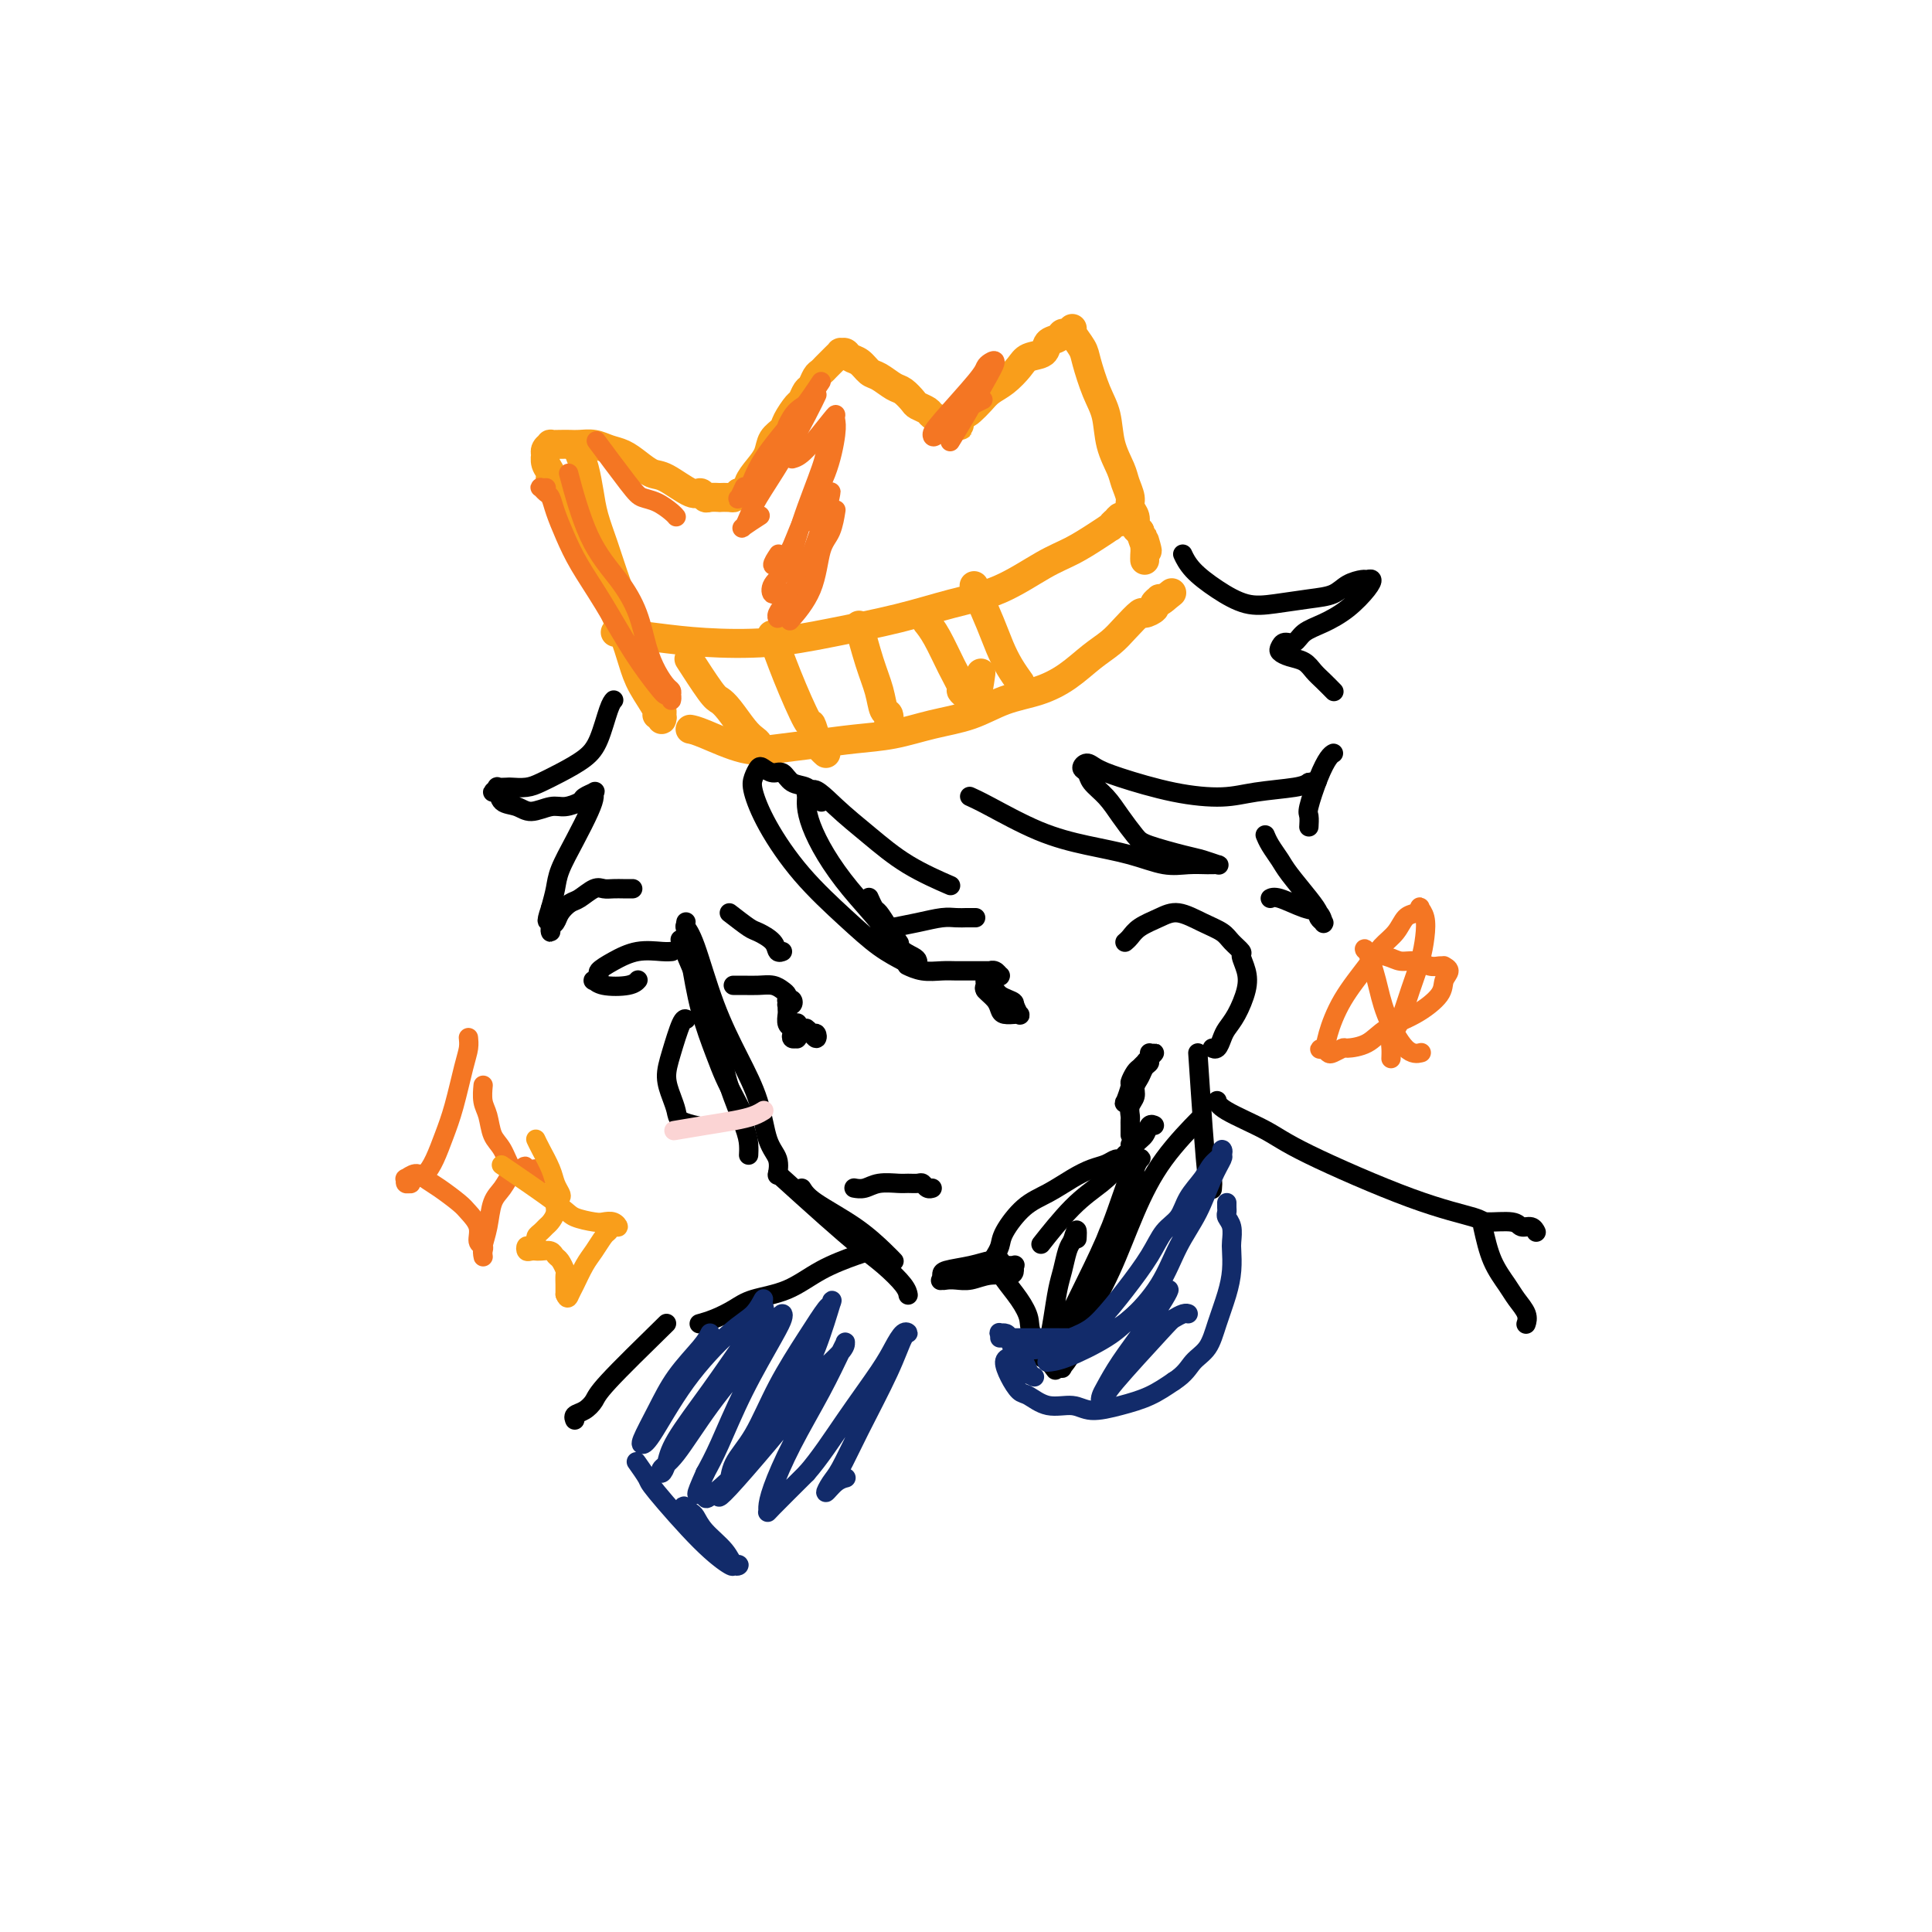 <svg viewBox='0 0 400 400' version='1.1' xmlns='http://www.w3.org/2000/svg' xmlns:xlink='http://www.w3.org/1999/xlink'><g fill='none' stroke='rgb(249,158,27)' stroke-width='6' stroke-linecap='round' stroke-linejoin='round'><path d='M120,94c-0.088,-0.218 -0.175,-0.437 0,0c0.175,0.437 0.613,1.528 1,3c0.387,1.472 0.724,3.324 1,5c0.276,1.676 0.493,3.175 1,5c0.507,1.825 1.306,3.975 2,6c0.694,2.025 1.285,3.924 2,6c0.715,2.076 1.553,4.331 2,6c0.447,1.669 0.501,2.754 1,4c0.499,1.246 1.443,2.652 2,4c0.557,1.348 0.727,2.637 1,4c0.273,1.363 0.648,2.798 1,4c0.352,1.202 0.683,2.169 1,3c0.317,0.831 0.622,1.525 1,2c0.378,0.475 0.829,0.730 1,1c0.171,0.270 0.063,0.556 0,1c-0.063,0.444 -0.079,1.046 0,1c0.079,-0.046 0.253,-0.741 0,-1c-0.253,-0.259 -0.935,-0.083 -1,0c-0.065,0.083 0.485,0.072 0,-1c-0.485,-1.072 -2.006,-3.205 -3,-5c-0.994,-1.795 -1.460,-3.253 -2,-5c-0.540,-1.747 -1.154,-3.785 -2,-6c-0.846,-2.215 -1.923,-4.608 -3,-7'/><path d='M126,124c-2.015,-4.620 -1.553,-4.669 -2,-6c-0.447,-1.331 -1.803,-3.942 -3,-6c-1.197,-2.058 -2.233,-3.562 -3,-5c-0.767,-1.438 -1.263,-2.810 -2,-4c-0.737,-1.190 -1.714,-2.199 -2,-3c-0.286,-0.801 0.118,-1.394 0,-2c-0.118,-0.606 -0.760,-1.224 -1,-2c-0.240,-0.776 -0.080,-1.711 0,-2c0.080,-0.289 0.080,0.066 0,0c-0.080,-0.066 -0.240,-0.554 0,-1c0.240,-0.446 0.878,-0.851 1,-1c0.122,-0.149 -0.274,-0.041 0,0c0.274,0.041 1.217,0.014 2,0c0.783,-0.014 1.406,-0.016 2,0c0.594,0.016 1.159,0.048 2,0c0.841,-0.048 1.958,-0.177 3,0c1.042,0.177 2.009,0.661 3,1c0.991,0.339 2.006,0.533 3,1c0.994,0.467 1.968,1.206 3,2c1.032,0.794 2.122,1.642 3,2c0.878,0.358 1.543,0.225 3,1c1.457,0.775 3.705,2.456 5,3c1.295,0.544 1.638,-0.050 2,0c0.362,0.050 0.745,0.745 1,1c0.255,0.255 0.383,0.069 1,0c0.617,-0.069 1.723,-0.021 2,0c0.277,0.021 -0.276,0.016 0,0c0.276,-0.016 1.382,-0.043 2,0c0.618,0.043 0.748,0.155 1,0c0.252,-0.155 0.626,-0.578 1,-1'/><path d='M153,102c1.909,-0.309 1.681,-1.080 2,-2c0.319,-0.920 1.184,-1.988 2,-3c0.816,-1.012 1.585,-1.967 2,-3c0.415,-1.033 0.478,-2.146 1,-3c0.522,-0.854 1.502,-1.451 2,-2c0.498,-0.549 0.515,-1.049 1,-2c0.485,-0.951 1.439,-2.353 2,-3c0.561,-0.647 0.728,-0.541 1,-1c0.272,-0.459 0.650,-1.485 1,-2c0.350,-0.515 0.671,-0.519 1,-1c0.329,-0.481 0.665,-1.438 1,-2c0.335,-0.562 0.668,-0.729 1,-1c0.332,-0.271 0.662,-0.647 1,-1c0.338,-0.353 0.682,-0.684 1,-1c0.318,-0.316 0.609,-0.617 1,-1c0.391,-0.383 0.881,-0.847 1,-1c0.119,-0.153 -0.134,0.004 0,0c0.134,-0.004 0.654,-0.171 1,0c0.346,0.171 0.519,0.680 1,1c0.481,0.320 1.269,0.452 2,1c0.731,0.548 1.404,1.513 2,2c0.596,0.487 1.114,0.498 2,1c0.886,0.502 2.139,1.497 3,2c0.861,0.503 1.329,0.516 2,1c0.671,0.484 1.546,1.440 2,2c0.454,0.560 0.489,0.724 1,1c0.511,0.276 1.499,0.662 2,1c0.501,0.338 0.516,0.627 1,1c0.484,0.373 1.438,0.831 2,1c0.562,0.169 0.732,0.048 1,0c0.268,-0.048 0.634,-0.024 1,0'/><path d='M197,87c3.617,2.062 0.659,0.718 0,0c-0.659,-0.718 0.981,-0.810 2,-1c1.019,-0.190 1.418,-0.477 2,-1c0.582,-0.523 1.348,-1.282 2,-2c0.652,-0.718 1.191,-1.396 2,-2c0.809,-0.604 1.889,-1.135 3,-2c1.111,-0.865 2.252,-2.063 3,-3c0.748,-0.937 1.104,-1.614 2,-2c0.896,-0.386 2.334,-0.481 3,-1c0.666,-0.519 0.560,-1.463 1,-2c0.440,-0.537 1.425,-0.666 2,-1c0.575,-0.334 0.741,-0.873 1,-1c0.259,-0.127 0.612,0.158 1,0c0.388,-0.158 0.810,-0.758 1,-1c0.190,-0.242 0.148,-0.127 0,0c-0.148,0.127 -0.400,0.265 0,1c0.400,0.735 1.454,2.068 2,3c0.546,0.932 0.584,1.464 1,3c0.416,1.536 1.210,4.077 2,6c0.790,1.923 1.575,3.229 2,5c0.425,1.771 0.491,4.008 1,6c0.509,1.992 1.461,3.741 2,5c0.539,1.259 0.666,2.029 1,3c0.334,0.971 0.877,2.144 1,3c0.123,0.856 -0.173,1.394 0,2c0.173,0.606 0.816,1.278 1,2c0.184,0.722 -0.090,1.492 0,2c0.090,0.508 0.545,0.754 1,1'/><path d='M236,110c2.392,6.918 1.373,3.213 1,2c-0.373,-1.213 -0.100,0.067 0,1c0.100,0.933 0.027,1.518 0,2c-0.027,0.482 -0.007,0.861 0,1c0.007,0.139 0.002,0.040 0,0c-0.002,-0.040 -0.001,-0.020 0,0'/><path d='M143,151c0.038,0.006 0.075,0.013 0,0c-0.075,-0.013 -0.263,-0.045 0,0c0.263,0.045 0.976,0.166 3,1c2.024,0.834 5.357,2.379 8,3c2.643,0.621 4.595,0.318 7,0c2.405,-0.318 5.264,-0.650 8,-1c2.736,-0.350 5.349,-0.716 8,-1c2.651,-0.284 5.341,-0.484 8,-1c2.659,-0.516 5.288,-1.347 8,-2c2.712,-0.653 5.509,-1.126 8,-2c2.491,-0.874 4.677,-2.148 7,-3c2.323,-0.852 4.785,-1.280 7,-2c2.215,-0.720 4.184,-1.731 6,-3c1.816,-1.269 3.479,-2.794 5,-4c1.521,-1.206 2.899,-2.091 4,-3c1.101,-0.909 1.926,-1.840 3,-3c1.074,-1.160 2.397,-2.549 3,-3c0.603,-0.451 0.487,0.037 1,0c0.513,-0.037 1.657,-0.598 2,-1c0.343,-0.402 -0.114,-0.644 0,-1c0.114,-0.356 0.800,-0.827 1,-1c0.200,-0.173 -0.086,-0.050 0,0c0.086,0.050 0.543,0.025 1,0'/><path d='M241,124c3.111,-2.489 0.889,-0.711 0,0c-0.889,0.711 -0.444,0.356 0,0'/><path d='M128,131c0.184,0.023 0.368,0.046 0,0c-0.368,-0.046 -1.288,-0.161 0,0c1.288,0.161 4.784,0.598 8,1c3.216,0.402 6.152,0.767 10,1c3.848,0.233 8.609,0.332 13,0c4.391,-0.332 8.414,-1.097 13,-2c4.586,-0.903 9.737,-1.946 14,-3c4.263,-1.054 7.638,-2.120 11,-3c3.362,-0.880 6.712,-1.573 10,-3c3.288,-1.427 6.516,-3.586 9,-5c2.484,-1.414 4.224,-2.082 6,-3c1.776,-0.918 3.587,-2.084 5,-3c1.413,-0.916 2.428,-1.581 3,-2c0.572,-0.419 0.699,-0.592 1,-1c0.301,-0.408 0.774,-1.051 1,-1c0.226,0.051 0.205,0.797 0,1c-0.205,0.203 -0.594,-0.138 -1,0c-0.406,0.138 -0.830,0.754 -1,1c-0.170,0.246 -0.085,0.123 0,0'/><path d='M143,137c0.108,0.168 0.216,0.336 0,0c-0.216,-0.336 -0.756,-1.177 0,0c0.756,1.177 2.808,4.371 4,6c1.192,1.629 1.525,1.693 2,2c0.475,0.307 1.094,0.856 2,2c0.906,1.144 2.099,2.881 3,4c0.901,1.119 1.510,1.620 2,2c0.490,0.380 0.863,0.641 1,1c0.137,0.359 0.039,0.817 0,1c-0.039,0.183 -0.020,0.092 0,0'/><path d='M160,132c0.060,0.170 0.120,0.341 0,0c-0.120,-0.341 -0.422,-1.192 0,0c0.422,1.192 1.566,4.427 3,8c1.434,3.573 3.159,7.483 4,9c0.841,1.517 0.800,0.641 1,1c0.200,0.359 0.641,1.952 1,3c0.359,1.048 0.635,1.551 1,2c0.365,0.449 0.819,0.842 1,1c0.181,0.158 0.091,0.079 0,0'/><path d='M178,130c-0.012,-0.046 -0.025,-0.092 0,0c0.025,0.092 0.086,0.323 0,0c-0.086,-0.323 -0.321,-1.199 0,0c0.321,1.199 1.196,4.472 2,7c0.804,2.528 1.536,4.310 2,6c0.464,1.690 0.660,3.286 1,4c0.340,0.714 0.823,0.545 1,1c0.177,0.455 0.047,1.534 0,2c-0.047,0.466 -0.013,0.318 0,0c0.013,-0.318 0.004,-0.805 0,-1c-0.004,-0.195 -0.002,-0.097 0,0'/><path d='M192,129c0.041,0.050 0.082,0.101 0,0c-0.082,-0.101 -0.285,-0.353 0,0c0.285,0.353 1.060,1.313 2,3c0.940,1.687 2.046,4.102 3,6c0.954,1.898 1.758,3.278 2,4c0.242,0.722 -0.076,0.787 0,1c0.076,0.213 0.546,0.574 1,1c0.454,0.426 0.892,0.915 1,1c0.108,0.085 -0.115,-0.235 0,0c0.115,0.235 0.570,1.025 1,0c0.430,-1.025 0.837,-3.864 1,-5c0.163,-1.136 0.081,-0.568 0,0'/><path d='M202,122c-0.291,-0.667 -0.582,-1.334 0,0c0.582,1.334 2.037,4.670 3,7c0.963,2.330 1.433,3.656 2,5c0.567,1.344 1.229,2.708 2,4c0.771,1.292 1.649,2.512 2,3c0.351,0.488 0.176,0.244 0,0'/></g>
<g fill='none' stroke='rgb(0,0,0)' stroke-width='4' stroke-linecap='round' stroke-linejoin='round'><path d='M127,145c0.005,-0.005 0.010,-0.010 0,0c-0.010,0.010 -0.034,0.036 0,0c0.034,-0.036 0.127,-0.133 0,0c-0.127,0.133 -0.474,0.497 -1,2c-0.526,1.503 -1.231,4.144 -2,6c-0.769,1.856 -1.600,2.928 -3,4c-1.400,1.072 -3.368,2.144 -5,3c-1.632,0.856 -2.929,1.498 -4,2c-1.071,0.502 -1.918,0.865 -3,1c-1.082,0.135 -2.400,0.040 -3,0c-0.600,-0.040 -0.483,-0.027 -1,0c-0.517,0.027 -1.668,0.067 -2,0c-0.332,-0.067 0.155,-0.240 0,0c-0.155,0.240 -0.952,0.892 -1,1c-0.048,0.108 0.651,-0.329 1,0c0.349,0.329 0.347,1.424 1,2c0.653,0.576 1.962,0.635 3,1c1.038,0.365 1.807,1.037 3,1c1.193,-0.037 2.811,-0.784 4,-1c1.189,-0.216 1.951,0.099 3,0c1.049,-0.099 2.387,-0.613 3,-1c0.613,-0.387 0.503,-0.647 1,-1c0.497,-0.353 1.603,-0.799 2,-1c0.397,-0.201 0.086,-0.157 0,0c-0.086,0.157 0.055,0.429 0,1c-0.055,0.571 -0.305,1.443 -1,3c-0.695,1.557 -1.836,3.799 -3,6c-1.164,2.201 -2.352,4.362 -3,6c-0.648,1.638 -0.757,2.754 -1,4c-0.243,1.246 -0.622,2.623 -1,4'/><path d='M114,188c-1.393,4.116 -0.374,2.406 0,2c0.374,-0.406 0.103,0.491 0,1c-0.103,0.509 -0.040,0.628 0,1c0.040,0.372 0.055,0.996 0,1c-0.055,0.004 -0.182,-0.614 0,-1c0.182,-0.386 0.671,-0.542 1,-1c0.329,-0.458 0.497,-1.219 1,-2c0.503,-0.781 1.342,-1.582 2,-2c0.658,-0.418 1.136,-0.452 2,-1c0.864,-0.548 2.115,-1.611 3,-2c0.885,-0.389 1.404,-0.104 2,0c0.596,0.104 1.270,0.028 2,0c0.730,-0.028 1.515,-0.007 2,0c0.485,0.007 0.669,0.002 1,0c0.331,-0.002 0.809,-0.001 1,0c0.191,0.001 0.096,0.000 0,0'/><path d='M245,115c-0.114,-0.242 -0.228,-0.485 0,0c0.228,0.485 0.797,1.696 2,3c1.203,1.304 3.039,2.701 5,4c1.961,1.299 4.047,2.499 6,3c1.953,0.501 3.774,0.302 6,0c2.226,-0.302 4.858,-0.708 7,-1c2.142,-0.292 3.793,-0.472 5,-1c1.207,-0.528 1.969,-1.405 3,-2c1.031,-0.595 2.332,-0.907 3,-1c0.668,-0.093 0.703,0.034 1,0c0.297,-0.034 0.854,-0.228 1,0c0.146,0.228 -0.121,0.878 -1,2c-0.879,1.122 -2.372,2.717 -4,4c-1.628,1.283 -3.392,2.256 -5,3c-1.608,0.744 -3.059,1.260 -4,2c-0.941,0.740 -1.372,1.704 -2,2c-0.628,0.296 -1.455,-0.076 -2,0c-0.545,0.076 -0.809,0.601 -1,1c-0.191,0.399 -0.308,0.673 0,1c0.308,0.327 1.043,0.708 2,1c0.957,0.292 2.138,0.495 3,1c0.862,0.505 1.406,1.311 2,2c0.594,0.689 1.237,1.263 2,2c0.763,0.737 1.647,1.639 2,2c0.353,0.361 0.177,0.180 0,0'/><path d='M142,191c0.020,-0.109 0.039,-0.217 0,0c-0.039,0.217 -0.138,0.760 0,2c0.138,1.240 0.512,3.177 1,6c0.488,2.823 1.091,6.532 2,10c0.909,3.468 2.124,6.695 3,9c0.876,2.305 1.411,3.690 2,5c0.589,1.310 1.230,2.547 2,4c0.770,1.453 1.669,3.122 2,4c0.331,0.878 0.095,0.965 0,1c-0.095,0.035 -0.047,0.017 0,0'/><path d='M141,195c-0.157,-0.422 -0.314,-0.844 0,0c0.314,0.844 1.100,2.953 2,5c0.900,2.047 1.916,4.032 3,7c1.084,2.968 2.238,6.918 3,10c0.762,3.082 1.132,5.295 2,8c0.868,2.705 2.233,5.900 3,8c0.767,2.100 0.937,3.104 1,4c0.063,0.896 0.018,1.685 0,2c-0.018,0.315 -0.009,0.158 0,0'/><path d='M142,192c-0.138,-0.163 -0.276,-0.326 0,0c0.276,0.326 0.965,1.140 2,4c1.035,2.860 2.414,7.766 4,12c1.586,4.234 3.378,7.797 5,11c1.622,3.203 3.076,6.046 4,9c0.924,2.954 1.320,6.019 2,8c0.680,1.981 1.645,2.880 2,4c0.355,1.120 0.102,2.463 0,3c-0.102,0.537 -0.051,0.269 0,0'/><path d='M161,243c3.555,3.218 7.110,6.435 10,9c2.890,2.565 5.114,4.477 7,6c1.886,1.523 3.433,2.656 5,4c1.567,1.344 3.153,2.900 4,4c0.847,1.100 0.956,1.743 1,2c0.044,0.257 0.022,0.129 0,0'/><path d='M166,246c0.528,0.837 1.056,1.675 3,3c1.944,1.325 5.305,3.139 8,5c2.695,1.861 4.726,3.770 6,5c1.274,1.230 1.793,1.780 2,2c0.207,0.220 0.104,0.110 0,0'/><path d='M195,265c-0.237,0.091 -0.475,0.182 0,0c0.475,-0.182 1.662,-0.637 3,-1c1.338,-0.363 2.828,-0.634 4,-1c1.172,-0.366 2.027,-0.827 3,-1c0.973,-0.173 2.064,-0.056 3,0c0.936,0.056 1.717,0.053 2,0c0.283,-0.053 0.067,-0.154 0,0c-0.067,0.154 0.015,0.563 0,1c-0.015,0.437 -0.126,0.901 -1,1c-0.874,0.099 -2.511,-0.169 -4,0c-1.489,0.169 -2.830,0.774 -4,1c-1.170,0.226 -2.170,0.072 -3,0c-0.830,-0.072 -1.489,-0.060 -2,0c-0.511,0.060 -0.874,0.170 -1,0c-0.126,-0.170 -0.016,-0.620 0,-1c0.016,-0.380 -0.062,-0.690 1,-1c1.062,-0.310 3.264,-0.619 5,-1c1.736,-0.381 3.006,-0.833 4,-1c0.994,-0.167 1.713,-0.048 2,0c0.287,0.048 0.144,0.024 0,0'/><path d='M216,257c0.141,-0.178 0.281,-0.357 0,0c-0.281,0.357 -0.984,1.249 0,0c0.984,-1.249 3.654,-4.638 6,-7c2.346,-2.362 4.369,-3.698 6,-5c1.631,-1.302 2.872,-2.569 4,-4c1.128,-1.431 2.145,-3.024 3,-4c0.855,-0.976 1.549,-1.334 2,-2c0.451,-0.666 0.660,-1.641 1,-2c0.340,-0.359 0.811,-0.103 1,0c0.189,0.103 0.094,0.051 0,0'/><path d='M206,260c-0.008,0.012 -0.015,0.025 0,0c0.015,-0.025 0.054,-0.086 0,0c-0.054,0.086 -0.200,0.319 0,0c0.200,-0.319 0.745,-1.191 1,-2c0.255,-0.809 0.221,-1.554 1,-3c0.779,-1.446 2.372,-3.591 4,-5c1.628,-1.409 3.290,-2.080 5,-3c1.710,-0.920 3.466,-2.088 5,-3c1.534,-0.912 2.845,-1.568 4,-2c1.155,-0.432 2.156,-0.640 3,-1c0.844,-0.360 1.533,-0.871 2,-1c0.467,-0.129 0.714,0.123 1,0c0.286,-0.123 0.613,-0.621 1,-1c0.387,-0.379 0.835,-0.641 1,-1c0.165,-0.359 0.047,-0.817 0,-1c-0.047,-0.183 -0.024,-0.092 0,0'/><path d='M234,235c0.002,-0.750 0.005,-1.499 0,-2c-0.005,-0.501 -0.016,-0.753 0,-1c0.016,-0.247 0.060,-0.489 0,-1c-0.060,-0.511 -0.224,-1.292 0,-2c0.224,-0.708 0.835,-1.341 1,-2c0.165,-0.659 -0.115,-1.342 0,-2c0.115,-0.658 0.624,-1.291 1,-2c0.376,-0.709 0.620,-1.493 1,-2c0.380,-0.507 0.898,-0.736 1,-1c0.102,-0.264 -0.210,-0.562 0,-1c0.210,-0.438 0.943,-1.015 1,-1c0.057,0.015 -0.563,0.624 -1,1c-0.437,0.376 -0.690,0.520 -1,1c-0.310,0.480 -0.675,1.294 -1,2c-0.325,0.706 -0.610,1.302 -1,2c-0.390,0.698 -0.885,1.497 -1,2c-0.115,0.503 0.150,0.711 0,1c-0.150,0.289 -0.717,0.659 -1,1c-0.283,0.341 -0.283,0.652 0,0c0.283,-0.652 0.849,-2.269 1,-3c0.151,-0.731 -0.113,-0.577 0,-1c0.113,-0.423 0.605,-1.424 1,-2c0.395,-0.576 0.694,-0.729 1,-1c0.306,-0.271 0.618,-0.660 1,-1c0.382,-0.340 0.834,-0.630 1,-1c0.166,-0.370 0.048,-0.820 0,-1c-0.048,-0.180 -0.024,-0.090 0,0'/><path d='M233,195c-0.079,0.066 -0.157,0.131 0,0c0.157,-0.131 0.551,-0.460 1,-1c0.449,-0.540 0.953,-1.291 2,-2c1.047,-0.709 2.636,-1.375 4,-2c1.364,-0.625 2.503,-1.208 4,-1c1.497,0.208 3.353,1.206 5,2c1.647,0.794 3.086,1.384 4,2c0.914,0.616 1.304,1.258 2,2c0.696,0.742 1.697,1.584 2,2c0.303,0.416 -0.094,0.405 0,1c0.094,0.595 0.677,1.797 1,3c0.323,1.203 0.385,2.407 0,4c-0.385,1.593 -1.217,3.576 -2,5c-0.783,1.424 -1.516,2.290 -2,3c-0.484,0.710 -0.717,1.262 -1,2c-0.283,0.738 -0.615,1.660 -1,2c-0.385,0.340 -0.824,0.097 -1,0c-0.176,-0.097 -0.088,-0.049 0,0'/><path d='M142,211c-0.017,-0.009 -0.033,-0.019 0,0c0.033,0.019 0.117,0.066 0,0c-0.117,-0.066 -0.434,-0.247 -1,1c-0.566,1.247 -1.380,3.920 -2,6c-0.620,2.080 -1.045,3.566 -1,5c0.045,1.434 0.559,2.815 1,4c0.441,1.185 0.809,2.173 1,3c0.191,0.827 0.205,1.492 1,2c0.795,0.508 2.370,0.859 3,1c0.630,0.141 0.315,0.070 0,0'/><path d='M170,166c0.005,0.004 0.011,0.008 0,0c-0.011,-0.008 -0.037,-0.028 0,0c0.037,0.028 0.137,0.105 0,0c-0.137,-0.105 -0.512,-0.391 -1,-1c-0.488,-0.609 -1.090,-1.540 -2,-2c-0.910,-0.460 -2.127,-0.451 -3,-1c-0.873,-0.549 -1.400,-1.658 -2,-2c-0.600,-0.342 -1.273,0.083 -2,0c-0.727,-0.083 -1.509,-0.673 -2,-1c-0.491,-0.327 -0.691,-0.391 -1,0c-0.309,0.391 -0.728,1.236 -1,2c-0.272,0.764 -0.398,1.447 0,3c0.398,1.553 1.321,3.978 3,7c1.679,3.022 4.113,6.642 7,10c2.887,3.358 6.227,6.455 9,9c2.773,2.545 4.977,4.539 7,6c2.023,1.461 3.863,2.388 5,3c1.137,0.612 1.571,0.907 2,1c0.429,0.093 0.852,-0.018 1,0c0.148,0.018 0.019,0.163 0,0c-0.019,-0.163 0.071,-0.635 0,-1c-0.071,-0.365 -0.305,-0.623 -1,-1c-0.695,-0.377 -1.853,-0.873 -3,-2c-1.147,-1.127 -2.283,-2.886 -4,-5c-1.717,-2.114 -4.015,-4.583 -6,-7c-1.985,-2.417 -3.657,-4.781 -5,-7c-1.343,-2.219 -2.357,-4.294 -3,-6c-0.643,-1.706 -0.915,-3.045 -1,-4c-0.085,-0.955 0.015,-1.526 0,-2c-0.015,-0.474 -0.147,-0.850 0,-1c0.147,-0.150 0.574,-0.075 1,0'/><path d='M168,164c0.339,-1.615 2.688,0.846 5,3c2.312,2.154 4.589,4.000 7,6c2.411,2.000 4.957,4.154 8,6c3.043,1.846 6.584,3.385 8,4c1.416,0.615 0.708,0.308 0,0'/><path d='M201,165c-0.215,-0.096 -0.429,-0.192 0,0c0.429,0.192 1.503,0.672 4,2c2.497,1.328 6.418,3.505 10,5c3.582,1.495 6.826,2.310 10,3c3.174,0.690 6.279,1.257 9,2c2.721,0.743 5.057,1.664 7,2c1.943,0.336 3.492,0.087 5,0c1.508,-0.087 2.973,-0.011 4,0c1.027,0.011 1.614,-0.042 2,0c0.386,0.042 0.571,0.179 0,0c-0.571,-0.179 -1.899,-0.672 -3,-1c-1.101,-0.328 -1.974,-0.489 -4,-1c-2.026,-0.511 -5.205,-1.372 -7,-2c-1.795,-0.628 -2.207,-1.023 -3,-2c-0.793,-0.977 -1.968,-2.538 -3,-4c-1.032,-1.462 -1.920,-2.827 -3,-4c-1.080,-1.173 -2.351,-2.154 -3,-3c-0.649,-0.846 -0.675,-1.556 -1,-2c-0.325,-0.444 -0.948,-0.620 -1,-1c-0.052,-0.380 0.466,-0.963 1,-1c0.534,-0.037 1.083,0.470 2,1c0.917,0.530 2.203,1.081 5,2c2.797,0.919 7.106,2.205 11,3c3.894,0.795 7.374,1.100 10,1c2.626,-0.100 4.399,-0.604 7,-1c2.601,-0.396 6.029,-0.685 8,-1c1.971,-0.315 2.486,-0.658 3,-1'/><path d='M271,162c3.000,-0.500 1.500,-0.250 0,0'/><path d='M276,156c0.069,-0.037 0.138,-0.075 0,0c-0.138,0.075 -0.482,0.262 -1,1c-0.518,0.738 -1.211,2.026 -2,4c-0.789,1.974 -1.676,4.634 -2,6c-0.324,1.366 -0.087,1.438 0,2c0.087,0.562 0.023,1.613 0,2c-0.023,0.387 -0.007,0.111 0,0c0.007,-0.111 0.003,-0.055 0,0'/><path d='M262,173c0.016,0.040 0.033,0.081 0,0c-0.033,-0.081 -0.115,-0.282 0,0c0.115,0.282 0.427,1.049 1,2c0.573,0.951 1.406,2.086 2,3c0.594,0.914 0.947,1.608 2,3c1.053,1.392 2.804,3.483 4,5c1.196,1.517 1.838,2.461 2,3c0.162,0.539 -0.155,0.673 0,1c0.155,0.327 0.781,0.846 1,1c0.219,0.154 0.032,-0.057 0,0c-0.032,0.057 0.093,0.383 0,0c-0.093,-0.383 -0.403,-1.476 -1,-2c-0.597,-0.524 -1.480,-0.481 -3,-1c-1.520,-0.519 -3.679,-1.601 -5,-2c-1.321,-0.399 -1.806,-0.114 -2,0c-0.194,0.114 -0.097,0.057 0,0'/><path d='M139,197c0.109,-0.012 0.217,-0.025 0,0c-0.217,0.025 -0.761,0.086 -2,0c-1.239,-0.086 -3.173,-0.320 -5,0c-1.827,0.320 -3.548,1.195 -5,2c-1.452,0.805 -2.635,1.540 -3,2c-0.365,0.460 0.087,0.646 0,1c-0.087,0.354 -0.713,0.876 -1,1c-0.287,0.124 -0.234,-0.149 0,0c0.234,0.149 0.650,0.720 2,1c1.350,0.280 3.633,0.268 5,0c1.367,-0.268 1.819,-0.791 2,-1c0.181,-0.209 0.090,-0.105 0,0'/><path d='M248,218c0.732,10.905 1.464,21.810 2,26c0.536,4.190 0.875,1.667 1,1c0.125,-0.667 0.036,0.524 0,1c-0.036,0.476 -0.018,0.238 0,0'/><path d='M206,261c0.028,0.051 0.055,0.102 0,0c-0.055,-0.102 -0.193,-0.358 0,0c0.193,0.358 0.717,1.331 1,2c0.283,0.669 0.325,1.035 1,2c0.675,0.965 1.982,2.529 3,4c1.018,1.471 1.747,2.848 2,4c0.253,1.152 0.030,2.079 1,4c0.970,1.921 3.134,4.834 4,6c0.866,1.166 0.433,0.583 0,0'/><path d='M248,232c0.642,-0.652 1.284,-1.303 0,0c-1.284,1.303 -4.493,4.561 -7,8c-2.507,3.439 -4.311,7.058 -6,11c-1.689,3.942 -3.261,8.206 -5,12c-1.739,3.794 -3.644,7.117 -5,10c-1.356,2.883 -2.163,5.326 -3,7c-0.837,1.674 -1.704,2.578 -2,3c-0.296,0.422 -0.019,0.363 0,0c0.019,-0.363 -0.219,-1.031 0,-2c0.219,-0.969 0.895,-2.241 2,-5c1.105,-2.759 2.639,-7.006 4,-11c1.361,-3.994 2.548,-7.736 4,-11c1.452,-3.264 3.169,-6.049 4,-8c0.831,-1.951 0.776,-3.069 1,-4c0.224,-0.931 0.728,-1.676 1,-2c0.272,-0.324 0.313,-0.226 0,0c-0.313,0.226 -0.979,0.580 -2,3c-1.021,2.420 -2.397,6.905 -4,11c-1.603,4.095 -3.435,7.801 -5,11c-1.565,3.199 -2.865,5.893 -4,8c-1.135,2.107 -2.105,3.629 -3,5c-0.895,1.371 -1.715,2.592 -2,3c-0.285,0.408 -0.035,0.002 0,0c0.035,-0.002 -0.145,0.398 0,0c0.145,-0.398 0.616,-1.594 1,-3c0.384,-1.406 0.680,-3.020 1,-5c0.320,-1.980 0.663,-4.324 1,-6c0.337,-1.676 0.668,-2.682 1,-4c0.332,-1.318 0.666,-2.948 1,-4c0.334,-1.052 0.667,-1.526 1,-2'/><path d='M222,257c1.156,-3.956 1.044,-1.844 1,-1c-0.044,0.844 -0.022,0.422 0,0'/><path d='M252,228c0.005,0.034 0.010,0.069 0,0c-0.010,-0.069 -0.035,-0.241 0,0c0.035,0.241 0.129,0.894 2,2c1.871,1.106 5.520,2.665 8,4c2.480,1.335 3.792,2.448 9,5c5.208,2.552 14.312,6.544 21,9c6.688,2.456 10.962,3.375 13,4c2.038,0.625 1.842,0.956 3,1c1.158,0.044 3.669,-0.198 5,0c1.331,0.198 1.481,0.838 2,1c0.519,0.162 1.407,-0.152 2,0c0.593,0.152 0.890,0.772 1,1c0.110,0.228 0.031,0.065 0,0c-0.031,-0.065 -0.016,-0.033 0,0'/><path d='M180,259c-0.046,0.014 -0.092,0.027 0,0c0.092,-0.027 0.320,-0.096 0,0c-0.320,0.096 -1.190,0.357 -3,1c-1.810,0.643 -4.560,1.667 -7,3c-2.440,1.333 -4.570,2.974 -7,4c-2.430,1.026 -5.159,1.438 -7,2c-1.841,0.562 -2.792,1.274 -4,2c-1.208,0.726 -2.671,1.465 -4,2c-1.329,0.535 -2.522,0.867 -3,1c-0.478,0.133 -0.239,0.066 0,0'/><path d='M138,274c-4.776,4.674 -9.553,9.347 -12,12c-2.447,2.653 -2.565,3.285 -3,4c-0.435,0.715 -1.189,1.511 -2,2c-0.811,0.489 -1.680,0.670 -2,1c-0.320,0.330 -0.091,0.809 0,1c0.091,0.191 0.046,0.096 0,0'/><path d='M307,254c0.550,2.463 1.100,4.926 2,7c0.900,2.074 2.150,3.757 3,5c0.850,1.243 1.300,2.044 2,3c0.700,0.956 1.650,2.065 2,3c0.350,0.935 0.100,1.696 0,2c-0.100,0.304 -0.050,0.152 0,0'/><path d='M152,204c-0.156,0.002 -0.312,0.003 0,0c0.312,-0.003 1.092,-0.012 2,0c0.908,0.012 1.942,0.045 3,0c1.058,-0.045 2.139,-0.170 3,0c0.861,0.170 1.502,0.633 2,1c0.498,0.367 0.852,0.638 1,1c0.148,0.362 0.088,0.815 0,1c-0.088,0.185 -0.206,0.102 0,0c0.206,-0.102 0.735,-0.224 1,0c0.265,0.224 0.267,0.795 0,1c-0.267,0.205 -0.803,0.043 -1,0c-0.197,-0.043 -0.054,0.034 0,0c0.054,-0.034 0.018,-0.178 0,0c-0.018,0.178 -0.019,0.677 0,1c0.019,0.323 0.057,0.468 0,1c-0.057,0.532 -0.208,1.449 0,2c0.208,0.551 0.774,0.736 1,1c0.226,0.264 0.113,0.606 0,1c-0.113,0.394 -0.226,0.838 0,1c0.226,0.162 0.793,0.041 1,0c0.207,-0.041 0.056,-0.001 0,0c-0.056,0.001 -0.015,-0.038 0,0c0.015,0.038 0.004,0.151 0,0c-0.004,-0.151 -0.001,-0.566 0,-1c0.001,-0.434 0.000,-0.886 0,-1c-0.000,-0.114 -0.000,0.110 0,0c0.000,-0.110 0.000,-0.555 0,-1'/><path d='M165,212c0.168,-0.447 0.087,-0.063 0,0c-0.087,0.063 -0.182,-0.195 0,0c0.182,0.195 0.641,0.842 1,1c0.359,0.158 0.619,-0.172 1,0c0.381,0.172 0.884,0.846 1,1c0.116,0.154 -0.155,-0.211 0,0c0.155,0.211 0.735,0.999 1,1c0.265,0.001 0.215,-0.784 0,-1c-0.215,-0.216 -0.593,0.138 -1,0c-0.407,-0.138 -0.841,-0.769 -1,-1c-0.159,-0.231 -0.043,-0.062 0,0c0.043,0.062 0.012,0.018 0,0c-0.012,-0.018 -0.006,-0.009 0,0'/><path d='M188,200c0.064,0.030 0.127,0.061 0,0c-0.127,-0.061 -0.445,-0.212 0,0c0.445,0.212 1.652,0.789 3,1c1.348,0.211 2.838,0.056 4,0c1.162,-0.056 1.995,-0.015 3,0c1.005,0.015 2.181,0.003 3,0c0.819,-0.003 1.281,0.003 2,0c0.719,-0.003 1.695,-0.015 2,0c0.305,0.015 -0.062,0.057 0,0c0.062,-0.057 0.554,-0.211 1,0c0.446,0.211 0.848,0.789 1,1c0.152,0.211 0.056,0.055 0,0c-0.056,-0.055 -0.070,-0.011 0,0c0.070,0.011 0.225,-0.012 0,0c-0.225,0.012 -0.830,0.059 -1,0c-0.170,-0.059 0.096,-0.224 0,0c-0.096,0.224 -0.555,0.836 -1,1c-0.445,0.164 -0.876,-0.121 -1,0c-0.124,0.121 0.060,0.649 0,1c-0.060,0.351 -0.362,0.525 0,1c0.362,0.475 1.388,1.252 2,2c0.612,0.748 0.808,1.468 1,2c0.192,0.532 0.378,0.876 1,1c0.622,0.124 1.681,0.028 2,0c0.319,-0.028 -0.100,0.013 0,0c0.100,-0.013 0.719,-0.080 1,0c0.281,0.080 0.223,0.309 0,0c-0.223,-0.309 -0.612,-1.154 -1,-2'/><path d='M210,208c0.191,-0.491 -0.331,-0.720 -1,-1c-0.669,-0.280 -1.486,-0.611 -2,-1c-0.514,-0.389 -0.726,-0.836 -1,-1c-0.274,-0.164 -0.609,-0.044 -1,0c-0.391,0.044 -0.836,0.012 -1,0c-0.164,-0.012 -0.047,-0.003 0,0c0.047,0.003 0.023,0.002 0,0'/><path d='M151,189c1.549,1.199 3.098,2.398 4,3c0.902,0.602 1.156,0.606 2,1c0.844,0.394 2.278,1.178 3,2c0.722,0.822 0.733,1.683 1,2c0.267,0.317 0.791,0.091 1,0c0.209,-0.091 0.105,-0.045 0,0'/><path d='M185,192c0.117,-0.022 0.233,-0.044 0,0c-0.233,0.044 -0.816,0.155 0,0c0.816,-0.155 3.030,-0.578 5,-1c1.970,-0.422 3.694,-0.845 5,-1c1.306,-0.155 2.192,-0.041 3,0c0.808,0.041 1.537,0.011 2,0c0.463,-0.011 0.660,-0.003 1,0c0.340,0.003 0.822,0.001 1,0c0.178,-0.001 0.051,-0.000 0,0c-0.051,0.000 -0.025,0.000 0,0'/><path d='M180,186c0.025,0.057 0.051,0.115 0,0c-0.051,-0.115 -0.178,-0.402 0,0c0.178,0.402 0.661,1.492 1,2c0.339,0.508 0.534,0.435 1,1c0.466,0.565 1.202,1.767 2,3c0.798,1.233 1.656,2.495 2,3c0.344,0.505 0.172,0.252 0,0'/><path d='M177,246c-0.165,-0.030 -0.329,-0.061 0,0c0.329,0.061 1.153,0.213 2,0c0.847,-0.213 1.719,-0.790 3,-1c1.281,-0.210 2.973,-0.052 4,0c1.027,0.052 1.389,0.000 2,0c0.611,-0.000 1.470,0.052 2,0c0.530,-0.052 0.730,-0.210 1,0c0.270,0.210 0.611,0.787 1,1c0.389,0.213 0.825,0.061 1,0c0.175,-0.061 0.087,-0.030 0,0'/></g>
<g fill='none' stroke='rgb(244,118,35)' stroke-width='4' stroke-linecap='round' stroke-linejoin='round'><path d='M118,99c0.080,0.303 0.161,0.606 0,0c-0.161,-0.606 -0.563,-2.120 0,0c0.563,2.120 2.090,7.873 4,12c1.910,4.127 4.203,6.629 6,9c1.797,2.371 3.098,4.610 4,7c0.902,2.390 1.405,4.930 2,7c0.595,2.070 1.284,3.670 2,5c0.716,1.330 1.461,2.391 2,3c0.539,0.609 0.874,0.766 1,1c0.126,0.234 0.044,0.543 0,1c-0.044,0.457 -0.050,1.061 0,1c0.050,-0.061 0.157,-0.786 0,-1c-0.157,-0.214 -0.576,0.083 -1,0c-0.424,-0.083 -0.851,-0.544 -2,-2c-1.149,-1.456 -3.018,-3.905 -5,-7c-1.982,-3.095 -4.075,-6.836 -6,-10c-1.925,-3.164 -3.681,-5.751 -5,-8c-1.319,-2.249 -2.199,-4.162 -3,-6c-0.801,-1.838 -1.522,-3.603 -2,-5c-0.478,-1.397 -0.713,-2.427 -1,-3c-0.287,-0.573 -0.627,-0.689 -1,-1c-0.373,-0.311 -0.780,-0.815 -1,-1c-0.220,-0.185 -0.255,-0.050 0,0c0.255,0.050 0.799,0.013 1,0c0.201,-0.013 0.057,-0.004 0,0c-0.057,0.004 -0.029,0.002 0,0'/><path d='M124,92c-0.044,-0.059 -0.087,-0.118 0,0c0.087,0.118 0.305,0.412 0,0c-0.305,-0.412 -1.133,-1.529 0,0c1.133,1.529 4.227,5.706 6,8c1.773,2.294 2.227,2.706 3,3c0.773,0.294 1.867,0.471 3,1c1.133,0.529 2.305,1.412 3,2c0.695,0.588 0.913,0.882 1,1c0.087,0.118 0.044,0.059 0,0'/><path d='M170,79c-1.396,2.106 -2.792,4.213 -5,7c-2.208,2.787 -5.229,6.256 -7,9c-1.771,2.744 -2.292,4.763 -3,6c-0.708,1.237 -1.602,1.692 -2,2c-0.398,0.308 -0.299,0.467 0,0c0.299,-0.467 0.800,-1.562 1,-2c0.200,-0.438 0.100,-0.219 0,0'/><path d='M163,88c0.534,-1.067 1.068,-2.134 2,-3c0.932,-0.866 2.264,-1.529 3,-2c0.736,-0.471 0.878,-0.748 1,-1c0.122,-0.252 0.226,-0.479 0,0c-0.226,0.479 -0.781,1.662 -2,4c-1.219,2.338 -3.100,5.830 -5,9c-1.900,3.170 -3.819,6.019 -5,8c-1.181,1.981 -1.626,3.094 -2,4c-0.374,0.906 -0.678,1.604 -1,2c-0.322,0.396 -0.664,0.491 0,0c0.664,-0.491 2.332,-1.569 3,-2c0.668,-0.431 0.334,-0.216 0,0'/><path d='M164,95c0.733,-0.201 1.465,-0.403 3,-2c1.535,-1.597 3.871,-4.590 5,-6c1.129,-1.410 1.050,-1.237 1,-1c-0.050,0.237 -0.072,0.539 0,1c0.072,0.461 0.238,1.082 0,3c-0.238,1.918 -0.881,5.132 -2,8c-1.119,2.868 -2.713,5.388 -4,8c-1.287,2.612 -2.268,5.316 -3,7c-0.732,1.684 -1.217,2.348 -2,3c-0.783,0.652 -1.865,1.291 -2,1c-0.135,-0.291 0.676,-1.512 1,-2c0.324,-0.488 0.162,-0.244 0,0'/><path d='M171,93c-0.003,0.050 -0.005,0.099 0,0c0.005,-0.099 0.019,-0.347 0,0c-0.019,0.347 -0.069,1.289 -1,4c-0.931,2.711 -2.743,7.192 -4,11c-1.257,3.808 -1.958,6.943 -3,9c-1.042,2.057 -2.424,3.036 -3,4c-0.576,0.964 -0.348,1.913 0,2c0.348,0.087 0.814,-0.690 1,-1c0.186,-0.310 0.093,-0.155 0,0'/><path d='M167,108c1.579,-2.012 3.158,-4.024 4,-5c0.842,-0.976 0.948,-0.914 1,-1c0.052,-0.086 0.049,-0.318 0,0c-0.049,0.318 -0.143,1.185 -1,4c-0.857,2.815 -2.478,7.577 -4,11c-1.522,3.423 -2.944,5.505 -4,7c-1.056,1.495 -1.746,2.402 -2,3c-0.254,0.598 -0.073,0.885 0,1c0.073,0.115 0.036,0.057 0,0'/><path d='M173,106c0.060,-0.384 0.121,-0.768 0,0c-0.121,0.768 -0.422,2.686 -1,4c-0.578,1.314 -1.433,2.022 -2,4c-0.567,1.978 -0.845,5.225 -2,8c-1.155,2.775 -3.187,5.079 -4,6c-0.813,0.921 -0.406,0.461 0,0'/><path d='M203,83c0.454,-0.221 0.907,-0.441 0,0c-0.907,0.441 -3.175,1.545 -5,3c-1.825,1.455 -3.208,3.263 -4,4c-0.792,0.737 -0.994,0.405 -1,0c-0.006,-0.405 0.186,-0.881 2,-3c1.814,-2.119 5.252,-5.879 7,-8c1.748,-2.121 1.805,-2.603 2,-3c0.195,-0.397 0.528,-0.708 1,-1c0.472,-0.292 1.082,-0.564 1,0c-0.082,0.564 -0.857,1.966 -2,4c-1.143,2.034 -2.654,4.702 -4,7c-1.346,2.298 -2.527,4.228 -3,5c-0.473,0.772 -0.236,0.386 0,0'/></g>
<g fill='none' stroke='rgb(18,43,106)' stroke-width='4' stroke-linecap='round' stroke-linejoin='round'><path d='M207,277c0.466,-0.001 0.931,-0.002 2,0c1.069,0.002 2.741,0.009 5,0c2.259,-0.009 5.104,-0.032 7,0c1.896,0.032 2.842,0.121 4,0c1.158,-0.121 2.529,-0.452 4,-1c1.471,-0.548 3.041,-1.314 5,-3c1.959,-1.686 4.308,-4.291 6,-7c1.692,-2.709 2.727,-5.524 4,-8c1.273,-2.476 2.786,-4.615 4,-7c1.214,-2.385 2.131,-5.015 3,-7c0.869,-1.985 1.691,-3.325 2,-4c0.309,-0.675 0.106,-0.684 0,-1c-0.106,-0.316 -0.115,-0.938 0,-1c0.115,-0.062 0.355,0.438 0,1c-0.355,0.562 -1.306,1.188 -2,2c-0.694,0.812 -1.132,1.810 -2,3c-0.868,1.190 -2.166,2.571 -3,4c-0.834,1.429 -1.202,2.907 -2,4c-0.798,1.093 -2.025,1.801 -3,3c-0.975,1.199 -1.700,2.888 -3,5c-1.300,2.112 -3.177,4.646 -5,7c-1.823,2.354 -3.592,4.528 -5,6c-1.408,1.472 -2.456,2.242 -4,3c-1.544,0.758 -3.584,1.502 -5,2c-1.416,0.498 -2.208,0.749 -3,1'/><path d='M216,279c-2.427,0.917 -2.496,0.208 -3,0c-0.504,-0.208 -1.445,0.084 -2,0c-0.555,-0.084 -0.724,-0.544 -1,-1c-0.276,-0.456 -0.660,-0.907 -1,-1c-0.340,-0.093 -0.638,0.172 -1,0c-0.362,-0.172 -0.789,-0.783 -1,-1c-0.211,-0.217 -0.207,-0.042 0,0c0.207,0.042 0.619,-0.049 1,0c0.381,0.049 0.733,0.237 1,1c0.267,0.763 0.449,2.099 1,3c0.551,0.901 1.470,1.367 2,2c0.530,0.633 0.671,1.435 1,2c0.329,0.565 0.846,0.895 1,1c0.154,0.105 -0.054,-0.013 0,0c0.054,0.013 0.369,0.158 0,0c-0.369,-0.158 -1.422,-0.617 -2,-1c-0.578,-0.383 -0.681,-0.690 -1,-1c-0.319,-0.310 -0.854,-0.625 -1,-1c-0.146,-0.375 0.097,-0.811 0,-1c-0.097,-0.189 -0.533,-0.130 -1,0c-0.467,0.130 -0.966,0.330 -1,1c-0.034,0.670 0.395,1.810 1,3c0.605,1.190 1.384,2.428 2,3c0.616,0.572 1.069,0.476 2,1c0.931,0.524 2.341,1.666 4,2c1.659,0.334 3.566,-0.140 5,0c1.434,0.140 2.395,0.893 4,1c1.605,0.107 3.855,-0.433 6,-1c2.145,-0.567 4.184,-1.162 6,-2c1.816,-0.838 3.408,-1.919 5,-3'/><path d='M243,286c2.451,-1.557 3.077,-2.950 4,-4c0.923,-1.050 2.142,-1.755 3,-3c0.858,-1.245 1.354,-3.028 2,-5c0.646,-1.972 1.442,-4.131 2,-6c0.558,-1.869 0.878,-3.446 1,-5c0.122,-1.554 0.047,-3.085 0,-4c-0.047,-0.915 -0.065,-1.215 0,-2c0.065,-0.785 0.214,-2.057 0,-3c-0.214,-0.943 -0.789,-1.559 -1,-2c-0.211,-0.441 -0.056,-0.707 0,-1c0.056,-0.293 0.015,-0.615 0,-1c-0.015,-0.385 -0.004,-0.834 0,-1c0.004,-0.166 0.001,-0.047 0,0c-0.001,0.047 -0.001,0.024 0,0'/><path d='M217,282c0.065,-0.004 0.129,-0.009 0,0c-0.129,0.009 -0.452,0.030 0,0c0.452,-0.030 1.679,-0.112 4,-1c2.321,-0.888 5.736,-2.582 8,-4c2.264,-1.418 3.376,-2.559 5,-4c1.624,-1.441 3.759,-3.182 5,-4c1.241,-0.818 1.588,-0.713 2,-1c0.412,-0.287 0.888,-0.967 1,-1c0.112,-0.033 -0.142,0.582 -1,2c-0.858,1.418 -2.322,3.638 -4,6c-1.678,2.362 -3.570,4.864 -5,7c-1.430,2.136 -2.398,3.905 -3,5c-0.602,1.095 -0.838,1.516 -1,2c-0.162,0.484 -0.252,1.031 0,1c0.252,-0.031 0.845,-0.639 1,-1c0.155,-0.361 -0.126,-0.475 2,-3c2.126,-2.525 6.661,-7.461 9,-10c2.339,-2.539 2.483,-2.681 3,-3c0.517,-0.319 1.409,-0.817 2,-1c0.591,-0.183 0.883,-0.052 1,0c0.117,0.052 0.058,0.026 0,0'/><path d='M147,276c-0.376,0.754 -0.752,1.509 -2,3c-1.248,1.491 -3.368,3.720 -5,6c-1.632,2.280 -2.774,4.612 -4,7c-1.226,2.388 -2.534,4.832 -3,6c-0.466,1.168 -0.089,1.060 0,1c0.089,-0.060 -0.111,-0.073 0,0c0.111,0.073 0.531,0.232 2,-2c1.469,-2.232 3.987,-6.854 7,-11c3.013,-4.146 6.523,-7.815 9,-10c2.477,-2.185 3.922,-2.886 5,-4c1.078,-1.114 1.789,-2.641 2,-3c0.211,-0.359 -0.080,0.451 0,1c0.080,0.549 0.530,0.836 0,2c-0.530,1.164 -2.040,3.206 -4,6c-1.960,2.794 -4.369,6.339 -7,10c-2.631,3.661 -5.483,7.436 -7,10c-1.517,2.564 -1.697,3.916 -2,5c-0.303,1.084 -0.727,1.901 -1,2c-0.273,0.099 -0.393,-0.518 0,-1c0.393,-0.482 1.299,-0.829 3,-3c1.701,-2.171 4.197,-6.166 7,-10c2.803,-3.834 5.915,-7.509 8,-10c2.085,-2.491 3.145,-3.799 4,-5c0.855,-1.201 1.507,-2.294 2,-3c0.493,-0.706 0.827,-1.026 1,-1c0.173,0.026 0.184,0.396 0,1c-0.184,0.604 -0.565,1.440 -2,4c-1.435,2.560 -3.925,6.843 -6,11c-2.075,4.157 -3.736,8.188 -5,11c-1.264,2.812 -2.132,4.406 -3,6'/><path d='M146,305c-2.602,5.803 -1.607,4.309 -1,4c0.607,-0.309 0.826,0.565 1,1c0.174,0.435 0.303,0.430 2,-1c1.697,-1.430 4.963,-4.284 8,-8c3.037,-3.716 5.846,-8.292 8,-12c2.154,-3.708 3.653,-6.548 5,-10c1.347,-3.452 2.542,-7.516 3,-9c0.458,-1.484 0.178,-0.386 0,0c-0.178,0.386 -0.254,0.062 -1,1c-0.746,0.938 -2.161,3.139 -4,6c-1.839,2.861 -4.101,6.384 -6,10c-1.899,3.616 -3.435,7.327 -5,10c-1.565,2.673 -3.160,4.309 -4,6c-0.840,1.691 -0.926,3.437 -1,4c-0.074,0.563 -0.135,-0.059 -1,1c-0.865,1.059 -2.533,3.797 1,0c3.533,-3.797 12.267,-14.128 16,-19c3.733,-4.872 2.463,-4.284 3,-5c0.537,-0.716 2.880,-2.735 4,-4c1.120,-1.265 1.017,-1.777 1,-2c-0.017,-0.223 0.052,-0.156 0,0c-0.052,0.156 -0.224,0.402 -1,2c-0.776,1.598 -2.155,4.547 -4,8c-1.845,3.453 -4.156,7.410 -6,11c-1.844,3.590 -3.221,6.813 -4,9c-0.779,2.187 -0.961,3.339 -1,4c-0.039,0.661 0.067,0.832 0,1c-0.067,0.168 -0.305,0.334 1,-1c1.305,-1.334 4.152,-4.167 7,-7'/><path d='M167,305c2.666,-3.036 5.332,-7.125 8,-11c2.668,-3.875 5.340,-7.536 7,-10c1.660,-2.464 2.309,-3.730 3,-5c0.691,-1.270 1.424,-2.545 2,-3c0.576,-0.455 0.996,-0.091 1,0c0.004,0.091 -0.408,-0.090 -1,1c-0.592,1.090 -1.365,3.450 -3,7c-1.635,3.550 -4.131,8.290 -6,12c-1.869,3.710 -3.110,6.392 -4,8c-0.890,1.608 -1.429,2.144 -2,3c-0.571,0.856 -1.174,2.034 -1,2c0.174,-0.034 1.124,-1.278 2,-2c0.876,-0.722 1.679,-0.920 2,-1c0.321,-0.080 0.161,-0.040 0,0'/><path d='M132,303c-0.226,-0.319 -0.453,-0.638 0,0c0.453,0.638 1.584,2.234 2,3c0.416,0.766 0.116,0.702 2,3c1.884,2.298 5.952,6.958 9,10c3.048,3.042 5.075,4.467 6,5c0.925,0.533 0.746,0.173 1,0c0.254,-0.173 0.941,-0.158 1,0c0.059,0.158 -0.509,0.460 -1,0c-0.491,-0.460 -0.906,-1.682 -2,-3c-1.094,-1.318 -2.866,-2.730 -4,-4c-1.134,-1.270 -1.629,-2.396 -2,-3c-0.371,-0.604 -0.617,-0.686 -1,-1c-0.383,-0.314 -0.904,-0.860 -1,-1c-0.096,-0.140 0.232,0.128 0,0c-0.232,-0.128 -1.024,-0.650 0,1c1.024,1.650 3.864,5.471 5,7c1.136,1.529 0.568,0.764 0,0'/></g>
<g fill='none' stroke='rgb(251,212,212)' stroke-width='4' stroke-linecap='round' stroke-linejoin='round'><path d='M140,234c-0.038,0.006 -0.075,0.013 0,0c0.075,-0.013 0.264,-0.045 0,0c-0.264,0.045 -0.981,0.166 0,0c0.981,-0.166 3.661,-0.619 6,-1c2.339,-0.381 4.338,-0.690 6,-1c1.662,-0.310 2.986,-0.622 4,-1c1.014,-0.378 1.718,-0.822 2,-1c0.282,-0.178 0.141,-0.089 0,0'/></g>
<g fill='none' stroke='rgb(244,118,35)' stroke-width='4' stroke-linecap='round' stroke-linejoin='round'><path d='M294,218c0.231,-0.055 0.462,-0.110 0,0c-0.462,0.110 -1.616,0.386 -3,-1c-1.384,-1.386 -2.999,-4.435 -4,-7c-1.001,-2.565 -1.387,-4.645 -2,-7c-0.613,-2.355 -1.452,-4.986 -2,-6c-0.548,-1.014 -0.807,-0.412 0,0c0.807,0.412 2.678,0.632 4,1c1.322,0.368 2.096,0.883 3,1c0.904,0.117 1.940,-0.166 3,0c1.060,0.166 2.145,0.779 3,1c0.855,0.221 1.479,0.051 2,0c0.521,-0.051 0.938,0.019 1,0c0.062,-0.019 -0.232,-0.126 0,0c0.232,0.126 0.988,0.483 1,1c0.012,0.517 -0.722,1.192 -1,2c-0.278,0.808 -0.099,1.747 -1,3c-0.901,1.253 -2.881,2.818 -5,4c-2.119,1.182 -4.378,1.981 -6,3c-1.622,1.019 -2.605,2.260 -4,3c-1.395,0.740 -3.200,0.980 -4,1c-0.800,0.020 -0.596,-0.180 -1,0c-0.404,0.180 -1.416,0.741 -2,1c-0.584,0.259 -0.738,0.217 -1,0c-0.262,-0.217 -0.631,-0.608 -1,-1'/><path d='M274,217c-1.423,0.249 -0.482,0.373 0,0c0.482,-0.373 0.503,-1.243 1,-3c0.497,-1.757 1.470,-4.401 3,-7c1.530,-2.599 3.618,-5.155 5,-7c1.382,-1.845 2.059,-2.981 3,-4c0.941,-1.019 2.146,-1.920 3,-3c0.854,-1.080 1.357,-2.337 2,-3c0.643,-0.663 1.427,-0.730 2,-1c0.573,-0.270 0.936,-0.741 1,-1c0.064,-0.259 -0.171,-0.305 0,0c0.171,0.305 0.747,0.961 1,2c0.253,1.039 0.184,2.463 0,4c-0.184,1.537 -0.484,3.188 -1,5c-0.516,1.812 -1.249,3.783 -2,6c-0.751,2.217 -1.522,4.678 -2,6c-0.478,1.322 -0.664,1.503 -1,2c-0.336,0.497 -0.822,1.308 -1,2c-0.178,0.692 -0.048,1.263 0,2c0.048,0.737 0.014,1.639 0,2c-0.014,0.361 -0.007,0.180 0,0'/><path d='M97,215c-0.018,-0.160 -0.035,-0.319 0,0c0.035,0.319 0.123,1.117 0,2c-0.123,0.883 -0.455,1.851 -1,4c-0.545,2.149 -1.301,5.479 -2,8c-0.699,2.521 -1.340,4.235 -2,6c-0.660,1.765 -1.339,3.583 -2,5c-0.661,1.417 -1.305,2.433 -2,3c-0.695,0.567 -1.440,0.684 -2,1c-0.560,0.316 -0.936,0.832 -1,1c-0.064,0.168 0.185,-0.012 0,0c-0.185,0.012 -0.804,0.216 -1,0c-0.196,-0.216 0.032,-0.852 0,-1c-0.032,-0.148 -0.324,0.191 0,0c0.324,-0.191 1.266,-0.911 2,-1c0.734,-0.089 1.262,0.454 2,1c0.738,0.546 1.685,1.095 3,2c1.315,0.905 2.997,2.165 4,3c1.003,0.835 1.326,1.246 2,2c0.674,0.754 1.697,1.852 2,3c0.303,1.148 -0.115,2.347 0,3c0.115,0.653 0.762,0.759 1,1c0.238,0.241 0.067,0.618 0,1c-0.067,0.382 -0.030,0.769 0,1c0.030,0.231 0.052,0.306 0,0c-0.052,-0.306 -0.180,-0.992 0,-2c0.180,-1.008 0.667,-2.336 1,-4c0.333,-1.664 0.512,-3.662 1,-5c0.488,-1.338 1.285,-2.014 2,-3c0.715,-0.986 1.347,-2.282 2,-3c0.653,-0.718 1.326,-0.859 2,-1'/><path d='M108,242c1.050,-1.082 0.674,-0.287 1,0c0.326,0.287 1.352,0.066 2,0c0.648,-0.066 0.918,0.022 1,0c0.082,-0.022 -0.022,-0.153 0,0c0.022,0.153 0.172,0.591 0,1c-0.172,0.409 -0.665,0.790 -1,1c-0.335,0.210 -0.513,0.248 -1,0c-0.487,-0.248 -1.282,-0.783 -2,-1c-0.718,-0.217 -1.359,-0.115 -2,-1c-0.641,-0.885 -1.282,-2.756 -2,-4c-0.718,-1.244 -1.513,-1.861 -2,-3c-0.487,-1.139 -0.667,-2.800 -1,-4c-0.333,-1.200 -0.821,-1.938 -1,-3c-0.179,-1.062 -0.051,-2.446 0,-3c0.051,-0.554 0.026,-0.277 0,0'/></g>
<g fill='none' stroke='rgb(249,158,27)' stroke-width='4' stroke-linecap='round' stroke-linejoin='round'><path d='M111,236c-0.059,-0.126 -0.117,-0.251 0,0c0.117,0.251 0.411,0.880 1,2c0.589,1.120 1.474,2.733 2,4c0.526,1.267 0.692,2.187 1,3c0.308,0.813 0.759,1.517 1,2c0.241,0.483 0.272,0.745 0,1c-0.272,0.255 -0.846,0.502 -1,1c-0.154,0.498 0.112,1.247 0,2c-0.112,0.753 -0.604,1.511 -1,2c-0.396,0.489 -0.697,0.709 -1,1c-0.303,0.291 -0.606,0.651 -1,1c-0.394,0.349 -0.877,0.686 -1,1c-0.123,0.314 0.113,0.606 0,1c-0.113,0.394 -0.576,0.890 -1,1c-0.424,0.110 -0.808,-0.167 -1,0c-0.192,0.167 -0.193,0.777 0,1c0.193,0.223 0.580,0.059 1,0c0.420,-0.059 0.872,-0.013 1,0c0.128,0.013 -0.068,-0.009 0,0c0.068,0.009 0.400,0.048 1,0c0.600,-0.048 1.467,-0.183 2,0c0.533,0.183 0.731,0.683 1,1c0.269,0.317 0.608,0.452 1,1c0.392,0.548 0.837,1.509 1,2c0.163,0.491 0.044,0.513 0,1c-0.044,0.487 -0.012,1.439 0,2c0.012,0.561 0.003,0.732 0,1c-0.003,0.268 -0.002,0.634 0,1'/><path d='M117,268c0.501,1.304 0.754,0.563 1,0c0.246,-0.563 0.486,-0.948 1,-2c0.514,-1.052 1.303,-2.769 2,-4c0.697,-1.231 1.301,-1.975 2,-3c0.699,-1.025 1.492,-2.331 2,-3c0.508,-0.669 0.732,-0.701 1,-1c0.268,-0.299 0.579,-0.864 1,-1c0.421,-0.136 0.950,0.157 1,0c0.050,-0.157 -0.380,-0.764 -1,-1c-0.620,-0.236 -1.429,-0.099 -2,0c-0.571,0.099 -0.904,0.162 -2,0c-1.096,-0.162 -2.953,-0.549 -4,-1c-1.047,-0.451 -1.282,-0.968 -4,-3c-2.718,-2.032 -7.919,-5.581 -10,-7c-2.081,-1.419 -1.040,-0.710 0,0'/></g>
</svg>